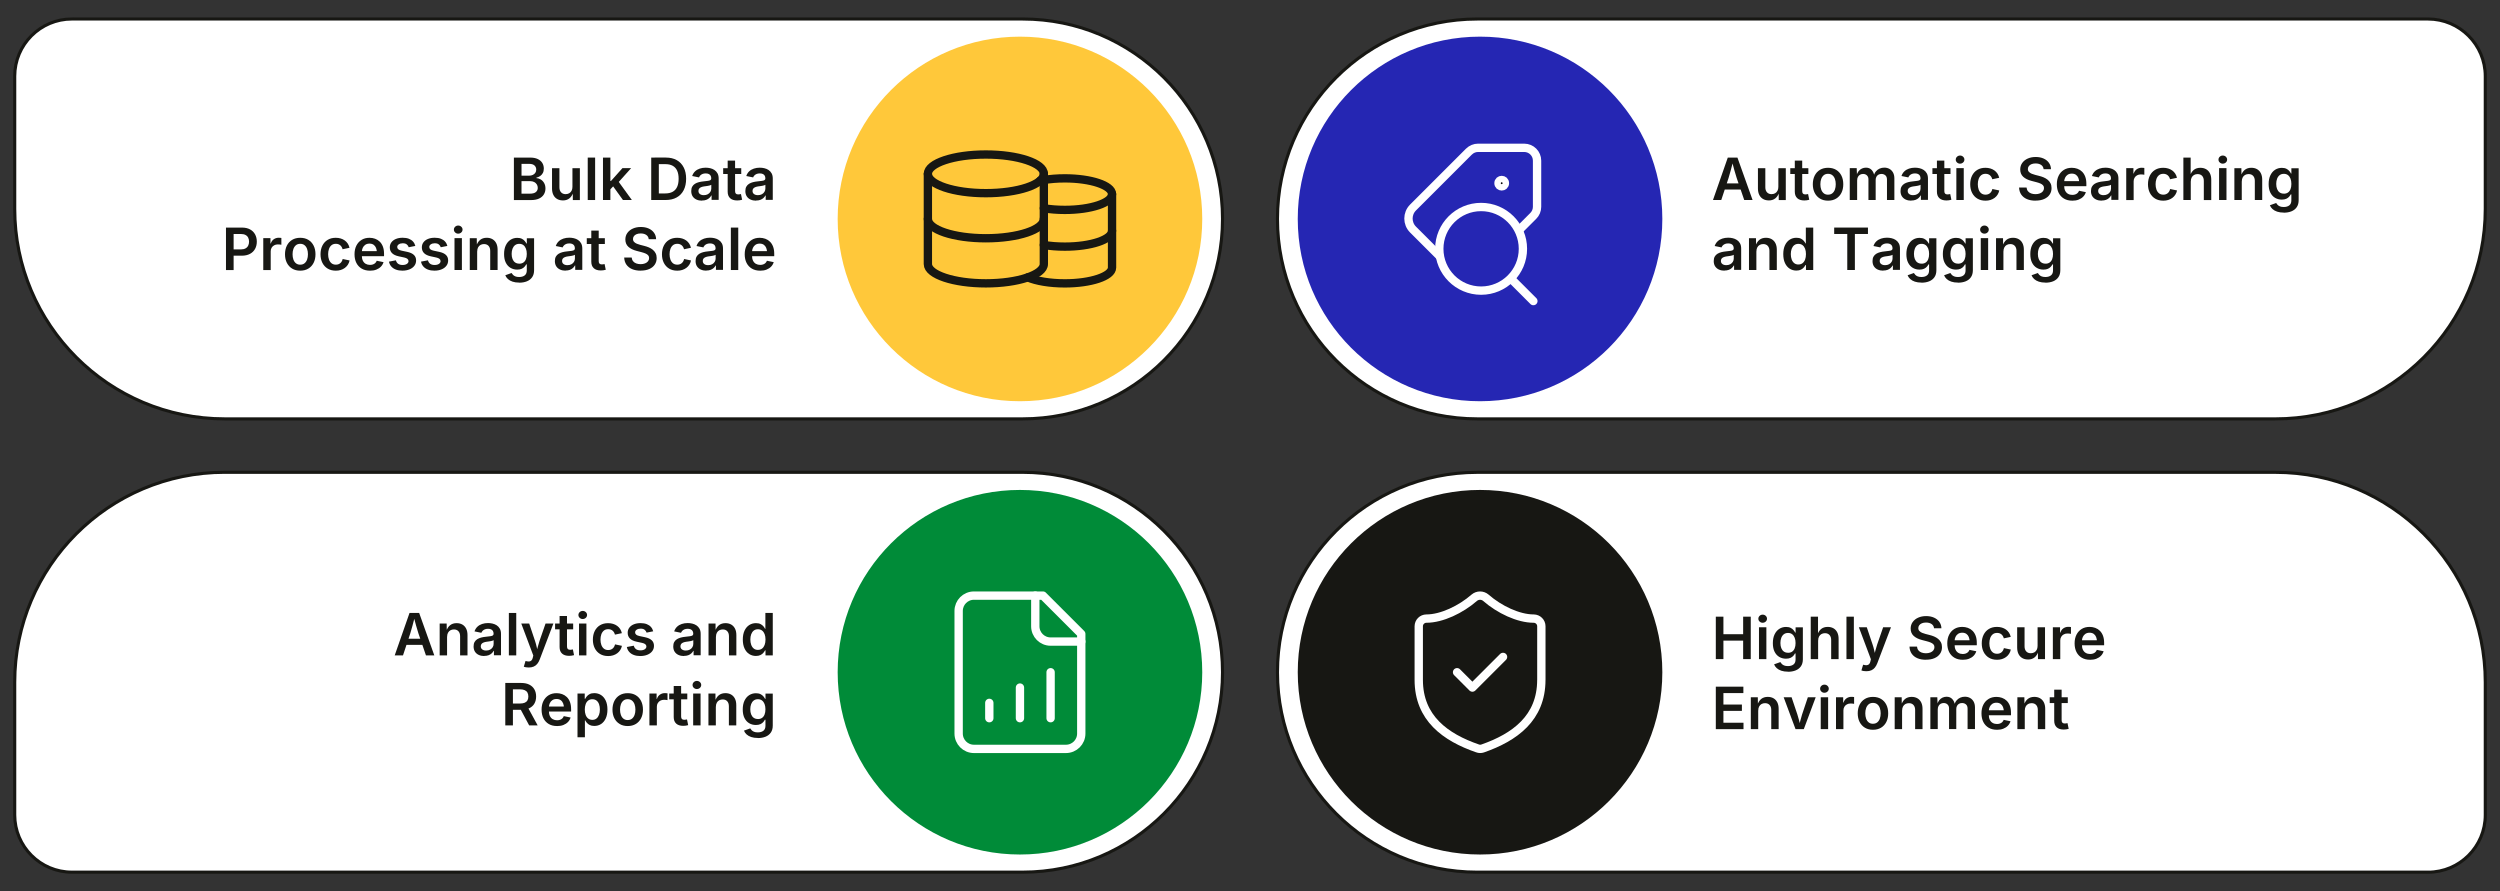 <?xml version="1.0" encoding="UTF-8"?>
<svg id="Layer_1" data-name="Layer 1" xmlns="http://www.w3.org/2000/svg" viewBox="0 0 1200 427.76">
  <rect x="0" y="0" width="1200" height="427.76" fill="#333333" stroke="none"/>
  <defs>
    <style>
      .cls-1 {
        fill: #008b38;
      }

      .cls-2, .cls-3, .cls-4, .cls-5 {
        stroke-linecap: round;
        stroke-linejoin: round;
        stroke-width: 4px;
      }

      .cls-2, .cls-4 {
        fill: none;
      }

      .cls-2, .cls-6 {
        stroke: #171713;
      }

      .cls-7 {
        fill: #171713;
      }

      .cls-8 {
        fill: #ffc83a;
      }

      .cls-3, .cls-4, .cls-5 {
        stroke: #fff;
      }

      .cls-5, .cls-9 {
        fill: #2526b3;
      }

      .cls-6 {
        fill: #fff;
        stroke-miterlimit: 10;
        stroke-width: 1.5px;
      }
    </style>
  </defs>
  <g>
    <path class="cls-6" d="M34.54,9.12h456.31c52.97,0,95.97,43,95.97,95.97h0c0,52.97-43,95.97-95.97,95.97H107.9c-55.65,0-100.84-45.18-100.84-100.84v-63.63c0-15.17,12.31-27.48,27.48-27.48Z"/>
    <circle class="cls-8" cx="489.58" cy="105.09" r="87.5"/>
    <path class="cls-6" d="M107.9,226.7h382.95c52.97,0,95.97,43,95.97,95.97h0c0,52.97-43,95.97-95.97,95.97H34.54c-15.17,0-27.48-12.31-27.48-27.48v-63.63c0-55.65,45.18-100.84,100.84-100.84Z"/>
    <circle class="cls-1" cx="489.58" cy="322.67" r="87.5"/>
    <path class="cls-6" d="M714.02,9.12h382.95c52.97,0,95.97,43,95.97,95.97h0c0,52.97-43,95.97-95.97,95.97h-456.31c-15.17,0-27.48-12.31-27.48-27.48v-63.63c0-55.65,45.18-100.84,100.84-100.84Z" transform="translate(1806.12 210.18) rotate(180)"/>
    <circle class="cls-9" cx="710.42" cy="105.09" r="87.5"/>
    <path class="cls-6" d="M640.66,226.7h456.31c52.97,0,95.97,43,95.97,95.97h0c0,52.97-43,95.97-95.97,95.97h-382.95c-55.65,0-100.84-45.18-100.84-100.84v-63.63c0-15.17,12.31-27.48,27.48-27.48Z" transform="translate(1806.12 645.35) rotate(180)"/>
    <circle class="cls-7" cx="710.42" cy="322.67" r="87.5"/>
  </g>
  <g>
    <path class="cls-7" d="M246.67,96.01v-20.37h7.79c1.47,0,2.69.23,3.66.7s1.7,1.09,2.19,1.89.72,1.7.72,2.71c0,.83-.16,1.54-.48,2.13s-.75,1.06-1.28,1.43c-.53.36-1.13.62-1.8.78v.21c.72.04,1.41.26,2.08.66.67.4,1.21.97,1.63,1.7.42.73.64,1.61.64,2.64s-.25,2.01-.77,2.84c-.51.84-1.28,1.5-2.3,1.98-1.03.48-2.32.72-3.88.72h-8.22ZM250.32,84.32h3.68c.65,0,1.23-.12,1.74-.36.51-.24.91-.57,1.21-1.01s.44-.96.44-1.56c0-.79-.28-1.44-.83-1.96-.56-.51-1.38-.77-2.47-.77h-3.76v5.65ZM250.32,92.96h3.99c1.35,0,2.32-.26,2.92-.78s.9-1.18.9-2c0-.61-.15-1.16-.45-1.65-.3-.49-.73-.87-1.28-1.16-.55-.28-1.21-.42-1.96-.42h-4.12v6Z"/>
    <path class="cls-7" d="M270.2,96.2c-1.05,0-1.97-.22-2.75-.67-.79-.45-1.4-1.1-1.83-1.96s-.65-1.9-.65-3.12v-9.72h3.55v9.17c0,1.02.27,1.82.8,2.41.53.58,1.26.88,2.19.88.63,0,1.19-.14,1.68-.41s.88-.67,1.16-1.2c.28-.53.42-1.16.42-1.89v-8.96h3.57v15.29h-3.38l-.04-3.77h.27c-.43,1.33-1.06,2.32-1.9,2.98s-1.87.98-3.09.98Z"/>
    <path class="cls-7" d="M285.66,75.64v20.37h-3.55v-20.37h3.55Z"/>
    <path class="cls-7" d="M289.43,96.01v-20.37h3.55v20.37h-3.55ZM292.69,91.2v-4.31h.56l5.51-6.17h4.17l-6.75,7.53h-.74l-2.75,2.94ZM299.02,96.01l-5-6.96,2.41-2.52,6.86,9.47h-4.27Z"/>
    <path class="cls-7" d="M316.24,75.64v20.37h-3.65v-20.37h3.65ZM319.48,96.01h-5.15v-3.16h4.98c1.42,0,2.61-.26,3.56-.79.95-.52,1.67-1.31,2.15-2.35.48-1.04.72-2.35.72-3.92s-.24-2.84-.72-3.88-1.19-1.82-2.13-2.34-2.1-.78-3.49-.78h-5.18v-3.16h5.4c2.02,0,3.76.41,5.21,1.22,1.45.81,2.56,1.98,3.34,3.5.78,1.52,1.17,3.34,1.17,5.44s-.39,3.95-1.17,5.48c-.78,1.53-1.91,2.7-3.38,3.51-1.47.82-3.24,1.22-5.31,1.22Z"/>
    <path class="cls-7" d="M336.91,96.32c-.97,0-1.84-.18-2.61-.53s-1.39-.87-1.83-1.55-.67-1.53-.67-2.53c0-.87.16-1.58.49-2.15.32-.56.76-1.02,1.31-1.35.55-.34,1.17-.59,1.87-.77.69-.17,1.41-.3,2.16-.37.88-.1,1.6-.19,2.16-.26.56-.07.96-.19,1.22-.36s.39-.42.39-.77v-.07c0-.5-.1-.93-.3-1.28-.2-.35-.5-.62-.9-.81-.4-.19-.89-.28-1.47-.28s-1.11.09-1.54.27c-.43.18-.79.42-1.06.71-.27.29-.47.61-.6.94l-3.29-.67c.3-.9.77-1.65,1.39-2.24s1.38-1.03,2.25-1.32c.87-.29,1.82-.44,2.84-.44.72,0,1.45.08,2.18.25.73.17,1.41.45,2.02.85.61.4,1.1.94,1.48,1.61.37.67.56,1.52.56,2.54v10.21h-3.4v-2.11h-.14c-.23.43-.54.83-.94,1.2s-.89.67-1.48.89-1.28.33-2.08.33ZM337.83,93.68c.74,0,1.37-.15,1.91-.44.53-.29.95-.68,1.24-1.16s.44-1,.44-1.57v-1.8c-.12.09-.32.18-.59.26s-.59.16-.93.22c-.34.06-.68.12-1.01.16-.33.05-.61.08-.84.11-.53.07-1.01.19-1.44.36s-.76.39-1,.69c-.24.3-.36.68-.36,1.16,0,.44.11.8.33,1.1.22.3.53.52.92.68.39.16.83.23,1.33.23Z"/>
    <path class="cls-7" d="M355.8,80.72v2.79h-8.68v-2.79h8.68ZM349.29,77.09h3.55v14.62c0,.56.12.96.36,1.22s.62.39,1.16.39c.16,0,.38-.02.65-.06s.49-.08.65-.12l.56,2.75c-.39.12-.79.2-1.2.25-.41.05-.8.08-1.18.08-1.47,0-2.59-.36-3.38-1.09-.78-.73-1.18-1.77-1.18-3.12v-14.92Z"/>
    <path class="cls-7" d="M362.88,96.32c-.97,0-1.84-.18-2.61-.53s-1.39-.87-1.83-1.55-.67-1.53-.67-2.53c0-.87.16-1.58.49-2.15.32-.56.76-1.02,1.31-1.35.55-.34,1.17-.59,1.87-.77.69-.17,1.41-.3,2.16-.37.88-.1,1.6-.19,2.16-.26.56-.07.96-.19,1.22-.36s.39-.42.39-.77v-.07c0-.5-.1-.93-.3-1.28-.2-.35-.5-.62-.9-.81-.4-.19-.89-.28-1.47-.28s-1.11.09-1.54.27c-.43.18-.79.42-1.06.71-.27.29-.47.61-.6.94l-3.29-.67c.3-.9.77-1.65,1.39-2.24s1.38-1.03,2.25-1.32c.87-.29,1.82-.44,2.84-.44.72,0,1.45.08,2.18.25.73.17,1.41.45,2.02.85.61.4,1.1.94,1.48,1.61.37.67.56,1.52.56,2.54v10.21h-3.4v-2.11h-.14c-.23.43-.54.83-.94,1.2s-.89.67-1.48.89-1.28.33-2.08.33ZM363.79,93.68c.74,0,1.37-.15,1.91-.44.53-.29.95-.68,1.24-1.16s.44-1,.44-1.57v-1.8c-.12.09-.32.18-.59.26s-.59.16-.93.22c-.34.06-.68.12-1.01.16-.33.05-.61.08-.84.11-.53.07-1.01.19-1.44.36s-.76.39-1,.69c-.24.3-.36.68-.36,1.16,0,.44.11.8.33,1.1.22.3.53.52.92.68.39.16.83.23,1.33.23Z"/>
    <path class="cls-7" d="M108.47,129.61v-20.37h7.62c1.56,0,2.87.29,3.94.88,1.07.58,1.87,1.38,2.42,2.4.55,1.02.82,2.17.82,3.47s-.28,2.46-.83,3.47-1.37,1.81-2.44,2.39-2.4.88-3.96.88h-5.04v-3.01h4.57c.92,0,1.67-.16,2.26-.48.59-.32,1.02-.76,1.3-1.33.28-.56.42-1.21.42-1.93s-.14-1.36-.42-1.91c-.28-.56-.71-.99-1.31-1.3-.59-.31-1.35-.46-2.28-.46h-3.4v17.31h-3.65Z"/>
    <path class="cls-7" d="M126.37,129.61v-15.29h3.45v2.56h.16c.27-.88.75-1.57,1.44-2.04s1.46-.72,2.34-.72c.2,0,.42,0,.67.03.25.02.46.04.63.07v3.27c-.15-.05-.38-.09-.71-.12-.33-.04-.65-.05-.97-.05-.66,0-1.25.14-1.77.42-.52.28-.93.67-1.23,1.17-.3.5-.44,1.07-.44,1.72v9h-3.55Z"/>
    <path class="cls-7" d="M144.11,129.92c-1.49,0-2.78-.33-3.87-.99s-1.94-1.58-2.54-2.76-.9-2.55-.9-4.12.3-2.97.9-4.16,1.44-2.11,2.54-2.77,2.38-.98,3.87-.98,2.79.33,3.88.98,1.94,1.58,2.54,2.77.9,2.58.9,4.16-.3,2.94-.9,4.12-1.44,2.1-2.54,2.76-2.39.99-3.88.99ZM144.11,127.04c.83,0,1.52-.22,2.07-.67s.96-1.05,1.23-1.8.4-1.6.4-2.53-.13-1.79-.4-2.54c-.27-.76-.68-1.36-1.23-1.8-.55-.45-1.24-.67-2.07-.67s-1.52.22-2.06.67c-.54.45-.95,1.05-1.22,1.8s-.4,1.6-.4,2.55.13,1.77.4,2.53.67,1.36,1.22,1.8,1.23.67,2.06.67Z"/>
    <path class="cls-7" d="M161.16,129.92c-1.49,0-2.78-.33-3.87-.99s-1.94-1.58-2.54-2.76-.9-2.55-.9-4.12.3-2.97.9-4.16,1.44-2.11,2.54-2.77,2.38-.98,3.87-.98c.85,0,1.64.11,2.37.33s1.38.54,1.96.95c.57.42,1.05.92,1.44,1.51.39.59.66,1.26.83,2.01l-3.32.7c-.1-.39-.24-.75-.43-1.07-.19-.32-.42-.6-.69-.83-.27-.23-.59-.4-.94-.53s-.75-.18-1.18-.18c-.83,0-1.52.22-2.06.66-.55.44-.96,1.04-1.23,1.79s-.41,1.61-.41,2.56.14,1.79.41,2.54.68,1.36,1.23,1.8,1.24.66,2.06.66c.44,0,.84-.06,1.2-.19s.68-.31.96-.55.51-.52.7-.86.33-.71.42-1.12l3.32.7c-.16.77-.44,1.45-.83,2.05s-.87,1.11-1.45,1.54-1.24.75-1.97.98-1.53.34-2.39.34Z"/>
    <path class="cls-7" d="M177.6,129.92c-1.54,0-2.86-.32-3.97-.97s-1.96-1.56-2.56-2.73-.9-2.56-.9-4.16.29-2.96.88-4.14c.59-1.18,1.42-2.11,2.5-2.78s2.35-1,3.81-1c.93,0,1.82.15,2.66.45s1.59.77,2.24,1.39,1.16,1.43,1.53,2.4.55,2.13.55,3.47v1.12h-12.5v-2.42h10.73l-1.67.71c0-.86-.13-1.61-.4-2.26-.26-.65-.66-1.16-1.18-1.52-.52-.36-1.18-.55-1.96-.55s-1.45.18-2,.55-.96.86-1.25,1.48-.43,1.3-.43,2.06v1.67c0,.97.16,1.78.49,2.45s.79,1.17,1.38,1.5,1.28.51,2.06.51c.52,0,.99-.08,1.42-.23s.79-.37,1.1-.67.54-.66.7-1.09l3.27.67c-.25.82-.67,1.54-1.26,2.15s-1.33,1.09-2.22,1.44-1.9.51-3.04.51Z"/>
    <path class="cls-7" d="M193.18,129.92c-1.18,0-2.21-.17-3.12-.51s-1.64-.83-2.22-1.48-.96-1.43-1.13-2.35l3.32-.63c.21.76.58,1.32,1.11,1.69s1.23.55,2.1.55,1.57-.18,2.08-.53.77-.79.77-1.31c0-.44-.17-.8-.51-1.09s-.86-.51-1.56-.66l-2.61-.56c-1.44-.31-2.52-.82-3.23-1.53s-1.07-1.63-1.07-2.75c0-.95.26-1.77.78-2.46.52-.69,1.24-1.23,2.17-1.61s2-.57,3.22-.57c1.16,0,2.15.16,2.99.49s1.51.79,2.02,1.37.87,1.28,1.07,2.07l-3.17.63c-.17-.54-.49-.99-.94-1.36s-1.1-.55-1.93-.55c-.76,0-1.39.17-1.89.5-.51.33-.76.76-.76,1.28,0,.45.17.82.51,1.11.34.29.89.52,1.67.68l2.6.55c1.45.31,2.52.81,3.23,1.49s1.05,1.56,1.05,2.64c0,.97-.28,1.82-.83,2.55s-1.33,1.31-2.32,1.72-2.13.62-3.41.62Z"/>
    <path class="cls-7" d="M208.56,129.92c-1.18,0-2.21-.17-3.12-.51s-1.64-.83-2.22-1.48-.96-1.43-1.13-2.35l3.32-.63c.21.76.58,1.32,1.11,1.69s1.23.55,2.1.55,1.57-.18,2.08-.53.77-.79.77-1.31c0-.44-.17-.8-.51-1.09s-.86-.51-1.56-.66l-2.61-.56c-1.44-.31-2.52-.82-3.23-1.53s-1.07-1.63-1.07-2.75c0-.95.26-1.77.78-2.46.52-.69,1.24-1.23,2.17-1.61s2-.57,3.22-.57c1.16,0,2.15.16,2.99.49s1.51.79,2.02,1.37.87,1.28,1.07,2.07l-3.17.63c-.17-.54-.49-.99-.94-1.36s-1.1-.55-1.93-.55c-.76,0-1.39.17-1.89.5-.51.33-.76.76-.76,1.28,0,.45.17.82.51,1.11.34.29.89.52,1.67.68l2.6.55c1.45.31,2.52.81,3.23,1.49s1.05,1.56,1.05,2.64c0,.97-.28,1.82-.83,2.55s-1.33,1.31-2.32,1.72-2.13.62-3.41.62Z"/>
    <path class="cls-7" d="M219.94,112.16c-.57,0-1.05-.19-1.46-.57s-.61-.84-.61-1.37.2-1.01.61-1.39c.41-.38.89-.57,1.46-.57s1.06.19,1.47.57c.41.38.61.84.61,1.37s-.2,1-.61,1.38-.9.57-1.47.57ZM218.16,129.61v-15.29h3.55v15.29h-3.55Z"/>
    <path class="cls-7" d="M229.04,120.65v8.96h-3.55v-15.29h3.36l.05,3.77h-.29c.43-1.32,1.06-2.31,1.89-2.97.83-.66,1.87-.99,3.12-.99,1.05,0,1.96.22,2.75.67.78.45,1.39,1.1,1.83,1.96.43.86.65,1.9.65,3.13v9.72h-3.55v-9.17c0-1.02-.26-1.82-.79-2.41-.53-.58-1.26-.88-2.19-.88-.63,0-1.19.14-1.68.41s-.88.67-1.16,1.2c-.28.52-.42,1.16-.42,1.89Z"/>
    <path class="cls-7" d="M249.21,135.65c-1.22,0-2.29-.16-3.19-.46s-1.65-.73-2.23-1.26-1-1.14-1.25-1.81l3.01-1.08c.16.28.39.57.68.88s.67.55,1.15.75,1.09.29,1.83.29c1.1,0,1.99-.26,2.65-.77s1-1.32,1-2.41v-2.88h-.3c-.17.36-.43.74-.77,1.13s-.79.71-1.36.98-1.3.4-2.18.4c-1.17,0-2.23-.28-3.18-.83s-1.71-1.38-2.27-2.48-.84-2.48-.84-4.14.28-3.09.85-4.25c.57-1.16,1.32-2.04,2.28-2.64s2.02-.9,3.19-.9c.9,0,1.65.15,2.23.45s1.05.66,1.39,1.09.61.82.79,1.18h.19v-2.53h3.49v15.33c0,1.36-.31,2.48-.93,3.37s-1.47,1.55-2.54,1.98-2.3.65-3.68.65ZM249.24,126.57c.77,0,1.43-.18,1.97-.55s.95-.9,1.23-1.61.42-1.54.42-2.52-.14-1.81-.42-2.54-.69-1.29-1.22-1.7c-.54-.41-1.2-.61-1.98-.61s-1.47.21-2.02.64-.95,1-1.22,1.72-.41,1.55-.41,2.48.14,1.76.42,2.46.69,1.25,1.23,1.63,1.21.58,2,.58Z"/>
    <path class="cls-7" d="M271.45,129.92c-.97,0-1.84-.18-2.61-.53s-1.39-.87-1.83-1.55-.67-1.53-.67-2.53c0-.87.16-1.58.49-2.15s.76-1.02,1.31-1.35,1.17-.59,1.87-.77,1.41-.3,2.16-.37c.88-.1,1.6-.19,2.16-.26.56-.07.96-.19,1.22-.36s.39-.42.39-.77v-.07c0-.5-.1-.93-.3-1.28-.2-.35-.5-.62-.9-.81-.4-.19-.89-.28-1.47-.28s-1.11.09-1.54.27c-.43.18-.79.42-1.06.71-.27.29-.47.61-.6.94l-3.29-.67c.3-.9.77-1.65,1.39-2.24s1.38-1.03,2.25-1.32c.87-.29,1.82-.44,2.84-.44.72,0,1.45.08,2.18.25.73.17,1.41.45,2.02.85.61.4,1.1.94,1.48,1.61.37.67.56,1.52.56,2.54v10.21h-3.4v-2.11h-.14c-.23.43-.54.83-.94,1.2s-.89.67-1.48.89-1.28.33-2.08.33ZM272.37,127.28c.74,0,1.37-.15,1.91-.44s.95-.68,1.24-1.16.44-1,.44-1.57v-1.8c-.12.09-.32.18-.59.26s-.59.16-.93.22-.68.12-1.01.16-.61.08-.84.11c-.53.07-1.01.19-1.44.36s-.76.39-1,.69-.36.68-.36,1.16c0,.44.11.8.33,1.1s.53.52.92.68.83.23,1.33.23Z"/>
    <path class="cls-7" d="M290.33,114.32v2.79h-8.68v-2.79h8.68ZM283.83,110.69h3.55v14.62c0,.56.12.96.36,1.22s.62.39,1.16.39c.16,0,.38-.02.65-.06s.49-.08.65-.12l.56,2.75c-.39.12-.79.2-1.2.25s-.8.08-1.18.08c-1.47,0-2.59-.36-3.38-1.09s-1.18-1.77-1.18-3.12v-14.92Z"/>
    <path class="cls-7" d="M307.52,129.92c-1.58,0-2.95-.25-4.11-.74s-2.07-1.21-2.73-2.15-1.01-2.08-1.07-3.42h3.6c.06.71.29,1.3.67,1.78s.89.83,1.52,1.06,1.33.35,2.09.35,1.51-.12,2.13-.37,1.1-.59,1.44-1.03.52-.96.52-1.54c0-.53-.15-.97-.46-1.31s-.73-.64-1.29-.88-1.2-.45-1.93-.64l-2.31-.6c-1.7-.44-3.03-1.1-3.99-1.98-.95-.88-1.43-2.05-1.43-3.49,0-1.2.32-2.26.97-3.16s1.53-1.6,2.65-2.1c1.12-.5,2.39-.75,3.81-.75s2.72.25,3.81.75c1.09.5,1.95,1.19,2.56,2.08.62.88.94,1.89.96,3.02h-3.54c-.09-.88-.48-1.55-1.17-2.03s-1.58-.72-2.69-.72c-.77,0-1.42.12-1.98.35s-.98.55-1.27.95c-.3.4-.44.86-.44,1.38,0,.57.18,1.03.53,1.39.35.36.79.66,1.33.88s1.07.4,1.62.53l1.9.49c.76.18,1.49.42,2.2.72s1.35.68,1.92,1.14c.57.46,1.02,1.02,1.36,1.67s.51,1.43.51,2.31c0,1.19-.31,2.24-.92,3.15s-1.49,1.61-2.64,2.12-2.53.76-4.16.76Z"/>
    <path class="cls-7" d="M325.05,129.92c-1.49,0-2.78-.33-3.87-.99s-1.94-1.58-2.54-2.76-.9-2.55-.9-4.12.3-2.97.9-4.16,1.44-2.11,2.54-2.77,2.38-.98,3.87-.98c.85,0,1.64.11,2.37.33s1.38.54,1.96.95c.57.42,1.05.92,1.44,1.51.39.59.66,1.26.83,2.01l-3.32.7c-.1-.39-.24-.75-.43-1.07-.19-.32-.42-.6-.69-.83-.27-.23-.59-.4-.94-.53s-.75-.18-1.18-.18c-.83,0-1.52.22-2.06.66-.55.44-.96,1.04-1.23,1.79s-.41,1.61-.41,2.56.14,1.79.41,2.54.68,1.36,1.23,1.8,1.24.66,2.06.66c.44,0,.84-.06,1.2-.19s.68-.31.96-.55.51-.52.7-.86.33-.71.42-1.12l3.32.7c-.16.77-.44,1.45-.83,2.05s-.87,1.11-1.45,1.54-1.24.75-1.97.98-1.53.34-2.39.34Z"/>
    <path class="cls-7" d="M338.99,129.92c-.97,0-1.84-.18-2.61-.53s-1.39-.87-1.83-1.55-.67-1.53-.67-2.53c0-.87.16-1.58.49-2.15s.76-1.02,1.31-1.35,1.17-.59,1.87-.77,1.41-.3,2.16-.37c.88-.1,1.6-.19,2.16-.26.56-.07.96-.19,1.22-.36s.39-.42.39-.77v-.07c0-.5-.1-.93-.3-1.28-.2-.35-.5-.62-.9-.81-.4-.19-.89-.28-1.47-.28s-1.11.09-1.54.27c-.43.18-.79.42-1.06.71-.27.29-.47.61-.6.94l-3.29-.67c.3-.9.77-1.65,1.39-2.24s1.38-1.03,2.25-1.32c.87-.29,1.82-.44,2.84-.44.72,0,1.45.08,2.18.25.73.17,1.41.45,2.02.85.61.4,1.1.94,1.48,1.61.37.67.56,1.52.56,2.54v10.21h-3.4v-2.11h-.14c-.23.43-.54.83-.94,1.2s-.89.67-1.48.89-1.28.33-2.08.33ZM339.91,127.28c.74,0,1.37-.15,1.91-.44s.95-.68,1.24-1.16.44-1,.44-1.57v-1.8c-.12.09-.32.18-.59.26s-.59.16-.93.22-.68.12-1.01.16-.61.08-.84.11c-.53.07-1.01.19-1.44.36s-.76.39-1,.69-.36.68-.36,1.16c0,.44.11.8.33,1.1s.53.52.92.68.83.23,1.33.23Z"/>
    <path class="cls-7" d="M354.36,109.24v20.37h-3.55v-20.37h3.55Z"/>
    <path class="cls-7" d="M364.89,129.92c-1.54,0-2.86-.32-3.97-.97s-1.96-1.56-2.56-2.73-.9-2.56-.9-4.16.29-2.96.88-4.14c.59-1.18,1.42-2.11,2.5-2.78s2.35-1,3.81-1c.93,0,1.82.15,2.66.45s1.59.77,2.24,1.39,1.16,1.43,1.53,2.4.55,2.13.55,3.47v1.12h-12.5v-2.42h10.73l-1.67.71c0-.86-.13-1.61-.4-2.26-.26-.65-.66-1.16-1.18-1.52-.52-.36-1.18-.55-1.96-.55s-1.45.18-2,.55-.96.86-1.25,1.48-.43,1.3-.43,2.06v1.67c0,.97.16,1.78.49,2.45s.79,1.17,1.38,1.5,1.28.51,2.06.51c.52,0,.99-.08,1.42-.23s.79-.37,1.1-.67.54-.66.7-1.09l3.27.67c-.25.82-.67,1.54-1.26,2.15s-1.33,1.09-2.22,1.44-1.9.51-3.04.51Z"/>
  </g>
  <g>
    <path class="cls-7" d="M822.23,96.01l7.11-20.37h4.63l7.27,20.37h-4.01l-3.62-10.58c-.36-1.09-.72-2.33-1.11-3.71s-.81-2.95-1.27-4.71h.77c-.46,1.78-.87,3.36-1.24,4.75-.37,1.39-.72,2.61-1.05,3.67l-3.5,10.58h-3.99ZM826.37,90.96v-2.94h10.73v2.94h-10.73Z"/>
    <path class="cls-7" d="M849.04,96.2c-1.05,0-1.97-.22-2.75-.67-.79-.45-1.4-1.1-1.83-1.96-.43-.86-.65-1.9-.65-3.12v-9.72h3.55v9.17c0,1.02.27,1.82.8,2.41.53.58,1.26.88,2.19.88.63,0,1.19-.14,1.68-.41s.88-.67,1.16-1.2c.28-.53.42-1.16.42-1.89v-8.96h3.57v15.29h-3.38l-.04-3.77h.27c-.43,1.33-1.06,2.32-1.9,2.98-.84.66-1.87.98-3.09.98Z"/>
    <path class="cls-7" d="M868.01,80.72v2.79h-8.68v-2.79h8.68ZM861.51,77.09h3.55v14.62c0,.56.12.96.36,1.22.24.26.62.39,1.16.39.16,0,.38-.02.65-.06.27-.04.48-.08.65-.12l.56,2.75c-.39.12-.79.2-1.2.25-.41.05-.8.08-1.18.08-1.47,0-2.59-.36-3.38-1.09-.78-.73-1.18-1.77-1.18-3.12v-14.92Z"/>
    <path class="cls-7" d="M877.46,96.32c-1.48,0-2.78-.33-3.87-.99-1.09-.66-1.94-1.58-2.54-2.76-.6-1.18-.9-2.55-.9-4.12s.3-2.97.9-4.16c.6-1.19,1.44-2.11,2.54-2.77s2.38-.98,3.87-.98,2.79.33,3.88.98,1.94,1.58,2.54,2.77c.6,1.19.89,2.58.89,4.16s-.3,2.94-.89,4.12c-.6,1.18-1.44,2.1-2.54,2.76-1.09.66-2.39.99-3.88.99ZM877.46,93.44c.83,0,1.52-.22,2.07-.67.55-.45.96-1.05,1.23-1.8.27-.76.4-1.6.4-2.53s-.13-1.79-.4-2.54c-.27-.76-.68-1.36-1.23-1.8-.55-.45-1.24-.67-2.07-.67s-1.52.22-2.06.67c-.54.45-.95,1.05-1.22,1.8-.27.75-.4,1.6-.4,2.55s.13,1.77.4,2.53c.27.76.67,1.36,1.22,1.8.54.45,1.23.67,2.06.67Z"/>
    <path class="cls-7" d="M887.88,96.01v-15.29h3.34l.14,3.68h-.26c.22-.91.56-1.65,1.02-2.23.46-.57,1-1,1.61-1.28.62-.28,1.26-.42,1.93-.42,1.1,0,1.99.35,2.67,1.04.68.69,1.16,1.71,1.44,3.06h-.42c.21-.91.57-1.67,1.07-2.28.51-.61,1.11-1.06,1.8-1.37.7-.31,1.44-.46,2.23-.46.92,0,1.75.2,2.47.6.73.4,1.31.99,1.74,1.76.43.77.64,1.73.64,2.86v10.31h-3.55v-9.76c0-.95-.26-1.64-.78-2.08s-1.14-.66-1.87-.66c-.56,0-1.06.12-1.48.37-.42.25-.74.59-.96,1.02-.22.43-.34.94-.34,1.51v9.6h-3.47v-9.93c0-.77-.24-1.4-.72-1.87-.48-.47-1.1-.7-1.86-.7-.52,0-1,.12-1.43.36-.43.24-.78.59-1.03,1.05-.25.46-.38,1.04-.38,1.72v9.37h-3.55Z"/>
    <path class="cls-7" d="M917.36,96.32c-.96,0-1.84-.18-2.61-.53-.77-.35-1.38-.87-1.83-1.55-.45-.68-.67-1.53-.67-2.53,0-.87.16-1.58.49-2.15.32-.56.76-1.02,1.31-1.35.55-.34,1.17-.59,1.87-.77.69-.17,1.41-.3,2.16-.37.88-.1,1.61-.19,2.16-.26.56-.07.96-.19,1.22-.36s.39-.42.39-.77v-.07c0-.5-.1-.93-.3-1.28-.2-.35-.5-.62-.89-.81-.4-.19-.89-.28-1.47-.28s-1.11.09-1.54.27c-.43.18-.79.42-1.06.71-.27.29-.47.61-.6.94l-3.29-.67c.3-.9.77-1.65,1.39-2.24s1.38-1.03,2.25-1.32c.87-.29,1.82-.44,2.84-.44.72,0,1.45.08,2.18.25.73.17,1.41.45,2.02.85.61.4,1.1.94,1.48,1.61.38.67.56,1.52.56,2.54v10.21h-3.4v-2.11h-.14c-.23.43-.54.83-.94,1.2s-.89.67-1.48.89-1.28.33-2.09.33ZM918.27,93.68c.74,0,1.38-.15,1.91-.44.53-.29.95-.68,1.24-1.16.29-.48.44-1,.44-1.57v-1.8c-.12.09-.32.18-.59.26-.28.08-.59.16-.93.22-.34.06-.68.12-1.01.16-.33.05-.61.08-.84.11-.53.07-1.01.19-1.44.36-.43.16-.76.39-1,.69-.24.3-.36.68-.36,1.16,0,.44.11.8.34,1.1.22.3.53.52.92.68.39.16.83.23,1.33.23Z"/>
    <path class="cls-7" d="M936.24,80.72v2.79h-8.68v-2.79h8.68ZM929.73,77.09h3.55v14.62c0,.56.12.96.36,1.22.24.26.62.39,1.16.39.16,0,.38-.02.65-.06.27-.04.48-.08.65-.12l.56,2.75c-.39.12-.79.2-1.2.25-.41.05-.8.08-1.18.08-1.47,0-2.59-.36-3.38-1.09-.78-.73-1.18-1.77-1.18-3.12v-14.92Z"/>
    <path class="cls-7" d="M940.83,78.56c-.56,0-1.05-.19-1.46-.57-.41-.38-.61-.84-.61-1.37s.2-1.01.61-1.39c.4-.38.89-.57,1.46-.57s1.06.19,1.47.57c.4.38.61.84.61,1.37s-.2,1-.61,1.38c-.41.38-.9.57-1.47.57ZM939.05,96.01v-15.29h3.55v15.29h-3.55Z"/>
    <path class="cls-7" d="M953.01,96.32c-1.48,0-2.78-.33-3.87-.99-1.09-.66-1.94-1.58-2.54-2.76-.6-1.18-.9-2.55-.9-4.12s.3-2.97.9-4.16c.6-1.19,1.44-2.11,2.54-2.77s2.38-.98,3.87-.98c.85,0,1.64.11,2.37.33.73.22,1.38.54,1.96.95.57.42,1.05.92,1.44,1.51.39.59.66,1.26.83,2.01l-3.32.7c-.1-.39-.24-.75-.43-1.07-.19-.32-.42-.6-.69-.83-.27-.23-.59-.4-.94-.53s-.75-.18-1.18-.18c-.83,0-1.52.22-2.06.66-.55.44-.96,1.04-1.23,1.79s-.41,1.61-.41,2.56.14,1.79.41,2.54c.27.76.68,1.36,1.23,1.8.55.44,1.24.66,2.06.66.44,0,.84-.06,1.2-.19.36-.13.68-.31.96-.55.28-.24.51-.52.7-.86.19-.34.33-.71.42-1.12l3.32.7c-.16.77-.44,1.45-.83,2.05-.39.6-.87,1.11-1.45,1.54-.58.42-1.24.75-1.97.98-.73.23-1.53.34-2.39.34Z"/>
    <path class="cls-7" d="M977.06,96.32c-1.58,0-2.95-.25-4.11-.74s-2.07-1.21-2.73-2.15c-.66-.94-1.01-2.08-1.07-3.42h3.6c.06.71.29,1.3.67,1.78.38.47.89.83,1.52,1.06s1.33.35,2.09.35,1.51-.12,2.13-.37,1.1-.59,1.44-1.03c.35-.44.52-.95.52-1.54,0-.53-.15-.97-.46-1.31-.31-.35-.73-.64-1.29-.88-.55-.24-1.2-.45-1.94-.64l-2.31-.6c-1.7-.44-3.03-1.1-3.98-1.98-.95-.88-1.43-2.05-1.43-3.49,0-1.2.32-2.26.97-3.16.65-.9,1.53-1.6,2.65-2.1,1.12-.5,2.39-.75,3.81-.75s2.72.25,3.81.75c1.09.5,1.95,1.19,2.56,2.08.62.88.94,1.89.96,3.02h-3.54c-.09-.88-.48-1.55-1.17-2.03-.69-.48-1.58-.72-2.69-.72-.77,0-1.42.12-1.97.35-.55.23-.98.55-1.27.95-.3.4-.45.86-.45,1.38,0,.57.18,1.03.53,1.39.35.36.79.66,1.33.88s1.07.4,1.62.53l1.9.49c.76.18,1.49.42,2.2.72s1.35.68,1.92,1.14c.57.46,1.02,1.02,1.36,1.67.34.66.51,1.43.51,2.31,0,1.19-.3,2.24-.92,3.15-.61.91-1.49,1.61-2.64,2.12s-2.53.76-4.16.76Z"/>
    <path class="cls-7" d="M994.71,96.32c-1.54,0-2.86-.32-3.97-.97-1.11-.65-1.96-1.56-2.56-2.73-.6-1.18-.9-2.56-.9-4.16s.29-2.96.88-4.14c.59-1.18,1.42-2.11,2.5-2.78s2.35-1,3.81-1c.93,0,1.82.15,2.66.45.84.3,1.59.77,2.24,1.39.65.63,1.16,1.43,1.53,2.4s.55,2.13.55,3.47v1.12h-12.5v-2.42h10.73l-1.67.71c0-.86-.13-1.61-.4-2.26-.26-.65-.66-1.16-1.18-1.52-.53-.36-1.18-.55-1.96-.55s-1.45.18-2,.55-.96.86-1.25,1.48-.43,1.3-.43,2.06v1.67c0,.97.16,1.78.49,2.45.33.67.79,1.17,1.38,1.5.59.34,1.28.51,2.06.51.52,0,.99-.08,1.42-.23s.79-.37,1.1-.67c.31-.3.54-.66.7-1.09l3.27.67c-.25.82-.66,1.54-1.26,2.15-.59.62-1.33,1.09-2.22,1.44s-1.9.51-3.04.51Z"/>
    <path class="cls-7" d="M1008.78,96.32c-.96,0-1.84-.18-2.61-.53-.77-.35-1.38-.87-1.83-1.55-.45-.68-.67-1.53-.67-2.53,0-.87.16-1.58.49-2.15.32-.56.76-1.02,1.31-1.35.55-.34,1.17-.59,1.87-.77.69-.17,1.41-.3,2.16-.37.88-.1,1.61-.19,2.16-.26.56-.07.96-.19,1.22-.36s.39-.42.39-.77v-.07c0-.5-.1-.93-.3-1.28-.2-.35-.5-.62-.89-.81-.4-.19-.89-.28-1.47-.28s-1.11.09-1.54.27c-.43.18-.79.42-1.06.71-.27.29-.47.61-.6.94l-3.29-.67c.3-.9.77-1.65,1.39-2.24s1.38-1.03,2.25-1.32c.87-.29,1.82-.44,2.84-.44.72,0,1.45.08,2.18.25.73.17,1.41.45,2.02.85.61.4,1.1.94,1.48,1.61.38.67.56,1.52.56,2.54v10.21h-3.4v-2.11h-.14c-.23.43-.54.83-.94,1.2s-.89.67-1.48.89-1.28.33-2.09.33ZM1009.7,93.68c.74,0,1.38-.15,1.91-.44.53-.29.95-.68,1.24-1.16.29-.48.44-1,.44-1.57v-1.8c-.12.09-.32.18-.59.26-.28.08-.59.16-.93.22-.34.06-.68.12-1.01.16-.33.05-.61.08-.84.11-.53.07-1.01.19-1.44.36-.43.16-.76.39-1,.69-.24.3-.36.68-.36,1.16,0,.44.11.8.34,1.1.22.3.53.52.92.68.39.16.83.23,1.33.23Z"/>
    <path class="cls-7" d="M1020.59,96.01v-15.29h3.45v2.56h.16c.27-.88.75-1.57,1.44-2.04s1.46-.72,2.34-.72c.2,0,.42,0,.67.03.25.02.46.04.63.07v3.27c-.14-.05-.38-.09-.71-.12-.33-.04-.65-.05-.97-.05-.66,0-1.25.14-1.77.42-.53.28-.94.67-1.23,1.17-.3.5-.45,1.07-.45,1.72v9h-3.55Z"/>
    <path class="cls-7" d="M1038.34,96.32c-1.48,0-2.78-.33-3.87-.99-1.09-.66-1.94-1.58-2.54-2.76-.6-1.18-.9-2.55-.9-4.12s.3-2.97.9-4.16c.6-1.19,1.44-2.11,2.54-2.77s2.38-.98,3.87-.98c.85,0,1.64.11,2.37.33.73.22,1.38.54,1.96.95.57.42,1.05.92,1.44,1.51.39.59.66,1.26.83,2.01l-3.32.7c-.1-.39-.24-.75-.43-1.07-.19-.32-.42-.6-.69-.83-.27-.23-.59-.4-.94-.53s-.75-.18-1.18-.18c-.83,0-1.52.22-2.06.66-.55.44-.96,1.04-1.23,1.79s-.41,1.61-.41,2.56.14,1.79.41,2.54c.27.76.68,1.36,1.23,1.8.55.44,1.24.66,2.06.66.44,0,.84-.06,1.2-.19.36-.13.68-.31.96-.55.28-.24.51-.52.7-.86.19-.34.33-.71.42-1.12l3.32.7c-.16.77-.44,1.45-.83,2.05-.39.6-.87,1.11-1.45,1.54-.58.42-1.24.75-1.97.98-.73.23-1.53.34-2.39.34Z"/>
    <path class="cls-7" d="M1051.57,87.05v8.96h-3.55v-20.37h3.5v8.86h-.37c.43-1.32,1.06-2.31,1.89-2.97.83-.66,1.87-.99,3.12-.99,1.05,0,1.97.22,2.76.67.79.45,1.4,1.1,1.83,1.96.43.86.65,1.9.65,3.13v9.72h-3.57v-9.17c0-1.02-.26-1.82-.79-2.41-.53-.58-1.26-.88-2.19-.88-.63,0-1.19.14-1.68.41s-.88.67-1.16,1.2c-.28.52-.42,1.16-.42,1.89Z"/>
    <path class="cls-7" d="M1066.94,78.56c-.56,0-1.05-.19-1.46-.57-.41-.38-.61-.84-.61-1.37s.2-1.01.61-1.39c.4-.38.89-.57,1.46-.57s1.06.19,1.47.57c.4.38.61.84.61,1.37s-.2,1-.61,1.38c-.41.38-.9.57-1.47.57ZM1065.16,96.01v-15.29h3.55v15.29h-3.55Z"/>
    <path class="cls-7" d="M1076.05,87.05v8.96h-3.55v-15.29h3.36l.05,3.77h-.29c.43-1.32,1.06-2.31,1.89-2.97.83-.66,1.87-.99,3.12-.99,1.05,0,1.96.22,2.75.67.79.45,1.39,1.1,1.83,1.96.43.86.65,1.9.65,3.13v9.72h-3.55v-9.17c0-1.02-.26-1.82-.79-2.41-.53-.58-1.26-.88-2.19-.88-.63,0-1.19.14-1.68.41s-.88.67-1.16,1.2c-.28.52-.42,1.16-.42,1.89Z"/>
    <path class="cls-7" d="M1096.21,102.05c-1.22,0-2.29-.16-3.19-.46-.91-.31-1.65-.73-2.23-1.26-.58-.53-1-1.14-1.25-1.81l3.01-1.08c.16.28.39.57.68.88s.67.55,1.15.75c.48.2,1.09.29,1.82.29,1.1,0,1.99-.26,2.65-.77.67-.52,1-1.32,1-2.41v-2.88h-.3c-.17.36-.43.74-.77,1.13-.34.39-.79.71-1.36.98-.57.26-1.3.4-2.18.4-1.17,0-2.23-.28-3.18-.83-.95-.55-1.71-1.38-2.27-2.48-.56-1.1-.84-2.48-.84-4.14s.28-3.09.85-4.25c.57-1.16,1.32-2.04,2.28-2.64.95-.6,2.02-.9,3.19-.9.9,0,1.65.15,2.23.45.58.3,1.05.66,1.39,1.09.35.42.61.82.79,1.18h.19v-2.53h3.49v15.33c0,1.36-.31,2.48-.93,3.37-.62.89-1.47,1.55-2.54,1.98-1.07.43-2.3.65-3.68.65ZM1096.24,92.97c.78,0,1.43-.18,1.97-.55.54-.37.95-.9,1.23-1.61.28-.7.42-1.54.42-2.52s-.14-1.81-.42-2.54c-.28-.72-.69-1.29-1.22-1.7-.54-.41-1.2-.61-1.98-.61s-1.47.21-2.02.64c-.54.42-.95,1-1.22,1.72s-.41,1.55-.41,2.48.14,1.76.42,2.46c.28.7.69,1.25,1.23,1.63.54.39,1.21.58,2,.58Z"/>
    <path class="cls-7" d="M827.7,129.92c-.96,0-1.84-.18-2.61-.53-.77-.35-1.38-.87-1.83-1.55-.45-.68-.67-1.53-.67-2.53,0-.87.16-1.58.49-2.15.32-.57.76-1.02,1.31-1.35.55-.34,1.17-.59,1.87-.77.69-.17,1.41-.3,2.16-.37.88-.1,1.61-.19,2.16-.26.56-.07.96-.19,1.22-.36s.39-.42.39-.77v-.07c0-.5-.1-.93-.3-1.28-.2-.35-.5-.62-.89-.81-.4-.19-.89-.28-1.47-.28s-1.11.09-1.54.27c-.43.18-.79.42-1.06.71-.27.29-.47.61-.6.94l-3.29-.67c.3-.9.77-1.65,1.39-2.24s1.38-1.03,2.25-1.32c.87-.29,1.82-.44,2.84-.44.72,0,1.45.08,2.18.25.73.17,1.41.45,2.02.85.61.4,1.1.94,1.48,1.61.38.67.56,1.52.56,2.54v10.21h-3.4v-2.11h-.14c-.23.43-.54.83-.94,1.2s-.89.67-1.48.89-1.28.33-2.09.33ZM828.61,127.28c.74,0,1.38-.15,1.91-.44s.95-.68,1.24-1.16c.29-.48.44-1,.44-1.57v-1.8c-.12.09-.32.18-.59.26-.28.08-.59.16-.93.22s-.68.12-1.01.16c-.33.05-.61.08-.84.11-.53.07-1.01.19-1.44.36-.43.16-.76.39-1,.69-.24.3-.36.68-.36,1.16,0,.44.11.8.34,1.1.22.3.53.52.92.68.39.16.83.23,1.33.23Z"/>
    <path class="cls-7" d="M843.06,120.65v8.96h-3.55v-15.29h3.36l.05,3.77h-.29c.43-1.32,1.06-2.31,1.89-2.97.83-.66,1.87-.99,3.12-.99,1.05,0,1.96.22,2.75.67.79.45,1.39,1.1,1.83,1.96.43.86.65,1.9.65,3.13v9.72h-3.55v-9.17c0-1.02-.26-1.82-.79-2.41-.53-.58-1.26-.88-2.19-.88-.63,0-1.19.14-1.68.41s-.88.67-1.16,1.2c-.28.52-.42,1.16-.42,1.89Z"/>
    <path class="cls-7" d="M862.27,129.88c-1.2,0-2.28-.31-3.23-.92-.95-.62-1.7-1.51-2.25-2.69s-.82-2.6-.82-4.28.28-3.13.84-4.3c.56-1.17,1.32-2.06,2.27-2.66.95-.6,2.01-.9,3.18-.9.91,0,1.66.15,2.24.46.58.31,1.04.67,1.38,1.09.34.42.6.81.77,1.18h.15v-7.62h3.55v20.37h-3.49v-2.42h-.22c-.18.36-.45.76-.8,1.18-.35.42-.81.78-1.39,1.07s-1.3.44-2.19.44ZM863.24,126.95c.78,0,1.43-.21,1.97-.62.54-.42.95-1,1.23-1.74.28-.75.42-1.62.42-2.61s-.14-1.86-.42-2.59c-.28-.73-.69-1.31-1.23-1.72-.54-.41-1.2-.62-1.98-.62s-1.47.21-2.01.64c-.54.42-.94,1.01-1.22,1.75-.27.74-.41,1.59-.41,2.54s.14,1.8.41,2.55.68,1.34,1.22,1.78c.54.43,1.21.65,2,.65Z"/>
    <path class="cls-7" d="M880.41,112.31v-3.08h16.21v3.08h-6.28v17.29h-3.65v-17.29h-6.29Z"/>
    <path class="cls-7" d="M903.92,129.92c-.96,0-1.84-.18-2.61-.53-.77-.35-1.38-.87-1.83-1.55-.45-.68-.67-1.53-.67-2.53,0-.87.16-1.58.49-2.15.32-.57.76-1.02,1.31-1.35.55-.34,1.17-.59,1.87-.77.69-.17,1.41-.3,2.16-.37.88-.1,1.61-.19,2.16-.26.56-.07.96-.19,1.22-.36s.39-.42.39-.77v-.07c0-.5-.1-.93-.3-1.28-.2-.35-.5-.62-.89-.81-.4-.19-.89-.28-1.47-.28s-1.11.09-1.54.27c-.43.18-.79.42-1.06.71-.27.29-.47.61-.6.94l-3.29-.67c.3-.9.77-1.65,1.39-2.24s1.38-1.03,2.25-1.32c.87-.29,1.82-.44,2.84-.44.72,0,1.45.08,2.18.25.73.17,1.41.45,2.02.85.61.4,1.1.94,1.48,1.61.38.67.56,1.52.56,2.54v10.21h-3.4v-2.11h-.14c-.23.43-.54.83-.94,1.2s-.89.67-1.48.89-1.28.33-2.09.33ZM904.83,127.28c.74,0,1.38-.15,1.91-.44s.95-.68,1.24-1.16c.29-.48.44-1,.44-1.57v-1.8c-.12.09-.32.18-.59.26-.28.08-.59.16-.93.22s-.68.12-1.01.16c-.33.05-.61.08-.84.11-.53.07-1.01.19-1.44.36-.43.16-.76.39-1,.69-.24.3-.36.68-.36,1.16,0,.44.11.8.34,1.1.22.3.53.52.92.68.39.16.83.23,1.33.23Z"/>
    <path class="cls-7" d="M922.32,135.65c-1.22,0-2.29-.16-3.19-.46-.91-.31-1.65-.73-2.23-1.26-.58-.53-1-1.14-1.25-1.81l3.01-1.08c.16.28.39.57.68.88s.67.55,1.15.75,1.09.29,1.82.29c1.1,0,1.99-.26,2.65-.77.67-.51,1-1.32,1-2.41v-2.88h-.3c-.17.36-.43.74-.77,1.13-.34.39-.79.71-1.36.98-.57.26-1.3.4-2.18.4-1.17,0-2.23-.28-3.18-.83-.95-.55-1.71-1.38-2.27-2.48s-.84-2.48-.84-4.14.28-3.09.85-4.25c.57-1.16,1.32-2.04,2.28-2.64.95-.6,2.02-.9,3.19-.9.9,0,1.65.15,2.23.45.58.3,1.05.66,1.39,1.09.35.42.61.82.79,1.18h.19v-2.53h3.49v15.33c0,1.36-.31,2.48-.93,3.37-.62.89-1.47,1.55-2.54,1.98-1.07.43-2.3.65-3.68.65ZM922.35,126.57c.78,0,1.43-.18,1.97-.55.54-.37.95-.9,1.23-1.61.28-.7.42-1.54.42-2.52s-.14-1.81-.42-2.54c-.28-.72-.69-1.29-1.22-1.7-.54-.41-1.2-.61-1.98-.61s-1.47.21-2.02.64c-.54.42-.95,1-1.22,1.72s-.41,1.55-.41,2.48.14,1.76.42,2.46c.28.7.69,1.25,1.23,1.63.54.39,1.21.58,2,.58Z"/>
    <path class="cls-7" d="M939.83,135.65c-1.22,0-2.29-.16-3.19-.46-.91-.31-1.65-.73-2.23-1.26-.58-.53-1-1.14-1.25-1.81l3.01-1.08c.16.28.39.57.68.88s.67.55,1.15.75,1.09.29,1.82.29c1.1,0,1.99-.26,2.65-.77.67-.51,1-1.32,1-2.41v-2.88h-.3c-.17.36-.43.74-.77,1.13-.34.39-.79.71-1.36.98-.57.26-1.3.4-2.18.4-1.17,0-2.23-.28-3.18-.83-.95-.55-1.71-1.38-2.27-2.48s-.84-2.48-.84-4.14.28-3.09.85-4.25c.57-1.16,1.32-2.04,2.28-2.64.95-.6,2.02-.9,3.19-.9.9,0,1.65.15,2.23.45.58.3,1.05.66,1.39,1.09.35.42.61.82.79,1.18h.19v-2.53h3.49v15.33c0,1.36-.31,2.48-.93,3.37-.62.89-1.47,1.55-2.54,1.98-1.07.43-2.3.65-3.68.65ZM939.86,126.57c.78,0,1.43-.18,1.97-.55.54-.37.95-.9,1.23-1.61.28-.7.42-1.54.42-2.52s-.14-1.81-.42-2.54c-.28-.72-.69-1.29-1.22-1.7-.54-.41-1.2-.61-1.98-.61s-1.47.21-2.02.64c-.54.42-.95,1-1.22,1.72s-.41,1.55-.41,2.48.14,1.76.42,2.46c.28.7.69,1.25,1.23,1.63.54.39,1.21.58,2,.58Z"/>
    <path class="cls-7" d="M952.53,112.16c-.56,0-1.05-.19-1.46-.57-.41-.38-.61-.84-.61-1.37s.2-1.01.61-1.39c.4-.38.89-.57,1.46-.57s1.06.19,1.47.57c.4.38.61.84.61,1.37s-.2,1-.61,1.38c-.41.38-.9.57-1.47.57ZM950.76,129.61v-15.29h3.55v15.29h-3.55Z"/>
    <path class="cls-7" d="M961.64,120.65v8.96h-3.55v-15.29h3.36l.05,3.77h-.29c.43-1.32,1.06-2.31,1.89-2.97.83-.66,1.87-.99,3.12-.99,1.05,0,1.96.22,2.75.67.79.45,1.39,1.1,1.83,1.96.43.86.65,1.9.65,3.13v9.72h-3.55v-9.17c0-1.02-.26-1.82-.79-2.41-.53-.58-1.26-.88-2.19-.88-.63,0-1.19.14-1.68.41s-.88.67-1.16,1.2c-.28.52-.42,1.16-.42,1.89Z"/>
    <path class="cls-7" d="M981.81,135.65c-1.22,0-2.29-.16-3.19-.46-.91-.31-1.65-.73-2.23-1.26-.58-.53-1-1.14-1.25-1.81l3.01-1.08c.16.28.39.57.68.88s.67.55,1.15.75,1.09.29,1.82.29c1.1,0,1.99-.26,2.65-.77.67-.51,1-1.32,1-2.41v-2.88h-.3c-.17.36-.43.74-.77,1.13-.34.39-.79.71-1.36.98-.57.26-1.3.4-2.18.4-1.17,0-2.23-.28-3.18-.83-.95-.55-1.71-1.38-2.27-2.48s-.84-2.48-.84-4.14.28-3.09.85-4.25c.57-1.16,1.32-2.04,2.28-2.64.95-.6,2.02-.9,3.19-.9.9,0,1.65.15,2.23.45.58.3,1.05.66,1.39,1.09.35.42.61.82.79,1.18h.19v-2.53h3.49v15.33c0,1.36-.31,2.48-.93,3.37-.62.89-1.47,1.55-2.54,1.98-1.07.43-2.3.65-3.68.65ZM981.83,126.57c.78,0,1.43-.18,1.97-.55.54-.37.95-.9,1.23-1.61.28-.7.42-1.54.42-2.52s-.14-1.81-.42-2.54c-.28-.72-.69-1.29-1.22-1.7-.54-.41-1.2-.61-1.98-.61s-1.47.21-2.02.64c-.54.42-.95,1-1.22,1.72s-.41,1.55-.41,2.48.14,1.76.42,2.46c.28.7.69,1.25,1.23,1.63.54.39,1.21.58,2,.58Z"/>
  </g>
  <g>
    <path class="cls-7" d="M189.46,314.59l7.11-20.37h4.63l7.27,20.37h-4.01l-3.62-10.58c-.36-1.09-.72-2.33-1.11-3.71s-.81-2.95-1.27-4.71h.77c-.46,1.78-.87,3.36-1.24,4.75s-.72,2.61-1.05,3.67l-3.5,10.58h-3.99ZM193.61,309.54v-2.94h10.73v2.94h-10.73Z"/>
    <path class="cls-7" d="M214.59,305.63v8.96h-3.55v-15.29h3.36l.05,3.77h-.29c.43-1.32,1.06-2.31,1.89-2.97s1.87-.99,3.12-.99c1.05,0,1.96.22,2.75.67s1.39,1.1,1.83,1.96.65,1.9.65,3.13v9.72h-3.55v-9.17c0-1.02-.26-1.82-.79-2.41s-1.26-.88-2.19-.88c-.63,0-1.19.14-1.68.41s-.88.67-1.16,1.2-.42,1.16-.42,1.89Z"/>
    <path class="cls-7" d="M232.43,314.9c-.97,0-1.84-.18-2.61-.53s-1.39-.87-1.83-1.55-.67-1.53-.67-2.53c0-.87.16-1.58.49-2.15s.76-1.02,1.31-1.35,1.17-.59,1.87-.77,1.41-.3,2.16-.37c.88-.1,1.6-.19,2.16-.26s.96-.19,1.22-.36.39-.42.39-.77v-.07c0-.5-.1-.93-.3-1.28s-.5-.62-.9-.81-.89-.28-1.47-.28-1.11.09-1.54.27-.79.42-1.06.71-.47.61-.6.94l-3.29-.67c.3-.9.77-1.65,1.39-2.24s1.38-1.03,2.25-1.32,1.82-.44,2.84-.44c.72,0,1.45.08,2.18.25s1.41.45,2.02.85,1.1.94,1.48,1.61.56,1.52.56,2.54v10.21h-3.4v-2.11h-.14c-.23.43-.54.83-.94,1.2s-.89.67-1.48.89c-.59.22-1.28.33-2.08.33ZM233.35,312.26c.74,0,1.37-.15,1.91-.44s.95-.68,1.24-1.16.44-1,.44-1.57v-1.8c-.12.09-.32.18-.59.26s-.59.16-.93.22-.68.12-1.01.16-.61.08-.84.11c-.53.07-1.01.19-1.44.36s-.76.39-1,.69-.36.68-.36,1.16c0,.44.11.8.33,1.1s.53.52.92.68.83.23,1.33.23Z"/>
    <path class="cls-7" d="M247.8,294.22v20.37h-3.55v-20.37h3.55Z"/>
    <path class="cls-7" d="M251.42,320.04l.83-2.78.42.11c.54.14,1.02.17,1.44.12.42-.06.77-.24,1.05-.55.28-.31.48-.75.6-1.33l.22-.97-5.77-15.34h3.8l2.79,8.31c.33.98.6,1.96.81,2.94s.44,1.97.7,2.99h-.93c.25-1.02.49-2.02.74-3s.53-1.96.86-2.93l2.88-8.31h3.76l-6.56,17.25c-.31.81-.7,1.51-1.16,2.08-.46.58-1.03,1.02-1.71,1.32s-1.47.45-2.39.45c-.5,0-.96-.04-1.39-.11-.42-.07-.75-.16-.99-.26Z"/>
    <path class="cls-7" d="M275.12,299.3v2.79h-8.68v-2.79h8.68ZM268.61,295.67h3.55v14.62c0,.56.12.96.36,1.22s.62.39,1.16.39c.16,0,.38-.02.65-.06s.49-.08.65-.12l.56,2.75c-.39.12-.79.2-1.2.25-.41.05-.8.08-1.18.08-1.47,0-2.59-.36-3.38-1.09s-1.18-1.77-1.18-3.12v-14.92Z"/>
    <path class="cls-7" d="M279.71,297.14c-.57,0-1.05-.19-1.46-.57s-.61-.84-.61-1.37.2-1.01.61-1.39.89-.57,1.46-.57,1.06.19,1.47.57.61.84.61,1.37-.2,1-.61,1.38-.9.57-1.47.57ZM277.93,314.59v-15.29h3.55v15.29h-3.55Z"/>
    <path class="cls-7" d="M291.89,314.9c-1.49,0-2.78-.33-3.87-.99s-1.94-1.58-2.54-2.76-.9-2.55-.9-4.12.3-2.97.9-4.16,1.44-2.11,2.54-2.77,2.38-.98,3.87-.98c.85,0,1.64.11,2.37.33s1.38.54,1.96.95,1.05.92,1.44,1.51.66,1.26.83,2.01l-3.32.7c-.1-.39-.24-.75-.43-1.07s-.42-.6-.69-.83-.59-.4-.94-.53-.75-.18-1.18-.18c-.83,0-1.52.22-2.06.66s-.96,1.04-1.23,1.79-.41,1.61-.41,2.56.14,1.79.41,2.54.68,1.36,1.23,1.8,1.24.66,2.06.66c.44,0,.84-.06,1.2-.19s.68-.31.96-.55.51-.52.7-.86.33-.71.42-1.12l3.32.7c-.16.77-.44,1.45-.83,2.05s-.87,1.11-1.45,1.54-1.24.75-1.97.98-1.53.34-2.39.34Z"/>
    <path class="cls-7" d="M307.36,314.9c-1.18,0-2.21-.17-3.12-.51s-1.64-.83-2.22-1.48-.96-1.43-1.13-2.35l3.32-.63c.21.76.58,1.32,1.11,1.69s1.23.55,2.1.55,1.57-.18,2.08-.53.77-.79.77-1.31c0-.44-.17-.8-.51-1.09s-.86-.51-1.56-.66l-2.61-.56c-1.44-.31-2.52-.82-3.23-1.53s-1.07-1.63-1.07-2.75c0-.95.26-1.77.78-2.46s1.24-1.23,2.17-1.61,2-.57,3.22-.57c1.16,0,2.15.16,2.99.49s1.51.79,2.02,1.37.87,1.28,1.07,2.07l-3.17.63c-.17-.54-.49-.99-.94-1.36s-1.1-.55-1.93-.55c-.76,0-1.39.17-1.89.5s-.76.76-.76,1.28c0,.45.17.82.51,1.11s.89.52,1.67.68l2.6.55c1.45.31,2.52.81,3.23,1.49s1.05,1.56,1.05,2.64c0,.97-.28,1.82-.83,2.55s-1.33,1.31-2.32,1.72c-.99.41-2.13.62-3.41.62Z"/>
    <path class="cls-7" d="M328.27,314.9c-.97,0-1.84-.18-2.61-.53s-1.39-.87-1.83-1.55-.67-1.53-.67-2.53c0-.87.16-1.58.49-2.15s.76-1.02,1.31-1.35,1.17-.59,1.87-.77,1.41-.3,2.16-.37c.88-.1,1.6-.19,2.16-.26s.96-.19,1.22-.36.39-.42.39-.77v-.07c0-.5-.1-.93-.3-1.28s-.5-.62-.9-.81-.89-.28-1.47-.28-1.11.09-1.54.27-.79.42-1.06.71-.47.61-.6.94l-3.29-.67c.3-.9.77-1.65,1.39-2.24s1.38-1.03,2.25-1.32,1.82-.44,2.84-.44c.72,0,1.45.08,2.18.25s1.41.45,2.02.85,1.1.94,1.48,1.61.56,1.52.56,2.54v10.21h-3.4v-2.11h-.14c-.23.43-.54.83-.94,1.2s-.89.67-1.48.89c-.59.22-1.28.33-2.08.33ZM329.19,312.26c.74,0,1.37-.15,1.91-.44s.95-.68,1.24-1.16.44-1,.44-1.57v-1.8c-.12.09-.32.18-.59.26s-.59.16-.93.22-.68.12-1.01.16-.61.08-.84.11c-.53.07-1.01.19-1.44.36s-.76.39-1,.69-.36.68-.36,1.16c0,.44.11.8.33,1.1s.53.52.92.68.83.23,1.33.23Z"/>
    <path class="cls-7" d="M343.64,305.63v8.96h-3.55v-15.29h3.36l.05,3.77h-.29c.43-1.32,1.06-2.31,1.89-2.97s1.87-.99,3.12-.99c1.05,0,1.96.22,2.75.67s1.39,1.1,1.83,1.96.65,1.9.65,3.13v9.72h-3.55v-9.17c0-1.02-.26-1.82-.79-2.41s-1.26-.88-2.19-.88c-.63,0-1.19.14-1.68.41s-.88.67-1.16,1.2-.42,1.16-.42,1.89Z"/>
    <path class="cls-7" d="M362.85,314.86c-1.2,0-2.28-.31-3.23-.92s-1.7-1.51-2.25-2.69-.82-2.6-.82-4.28.28-3.13.84-4.3,1.32-2.06,2.27-2.66,2.01-.9,3.18-.9c.91,0,1.66.15,2.24.46s1.04.67,1.38,1.09.6.81.77,1.18h.15v-7.62h3.55v20.37h-3.49v-2.42h-.22c-.18.36-.45.76-.8,1.18s-.81.78-1.39,1.07-1.3.44-2.19.44ZM363.82,311.94c.77,0,1.43-.21,1.97-.62s.95-1,1.23-1.74.42-1.62.42-2.61-.14-1.86-.42-2.59-.69-1.31-1.23-1.72-1.2-.62-1.98-.62-1.47.21-2.01.64-.94,1.01-1.22,1.75-.41,1.59-.41,2.54.14,1.8.41,2.55.68,1.34,1.22,1.78,1.21.65,2,.65Z"/>
    <path class="cls-7" d="M242.54,348.19v-20.37h7.62c1.56,0,2.87.27,3.94.82s1.87,1.31,2.42,2.29.82,2.12.82,3.41-.28,2.42-.83,3.38-1.37,1.7-2.44,2.21-2.4.78-3.96.78h-5.44v-3.02h4.96c.92,0,1.67-.13,2.26-.39s1.02-.64,1.3-1.14.42-1.11.42-1.82-.14-1.35-.42-1.87-.72-.91-1.31-1.18-1.35-.41-2.28-.41h-3.4v17.31h-3.65ZM254,348.19l-4.95-9.24h3.99l5.04,9.24h-4.09Z"/>
    <path class="cls-7" d="M267.39,348.5c-1.54,0-2.86-.32-3.97-.97s-1.96-1.56-2.56-2.73-.9-2.56-.9-4.16.29-2.96.88-4.14,1.42-2.11,2.5-2.78,2.35-1,3.81-1c.93,0,1.82.15,2.66.45s1.59.77,2.24,1.39,1.16,1.43,1.53,2.4.55,2.13.55,3.47v1.12h-12.5v-2.42h10.73l-1.67.71c0-.86-.13-1.61-.4-2.26s-.66-1.16-1.18-1.52-1.18-.55-1.96-.55-1.45.18-2,.55-.96.86-1.25,1.48-.43,1.3-.43,2.06v1.67c0,.97.16,1.78.49,2.45s.79,1.17,1.38,1.5,1.28.51,2.06.51c.52,0,.99-.08,1.42-.23s.79-.37,1.1-.67.54-.66.7-1.09l3.27.67c-.25.82-.67,1.54-1.26,2.15s-1.33,1.09-2.22,1.44-1.9.51-3.04.51Z"/>
    <path class="cls-7" d="M277.2,353.9v-21h3.47v2.53h.23c.18-.36.44-.76.78-1.18s.79-.78,1.37-1.09,1.32-.46,2.22-.46c1.18,0,2.25.3,3.2.9s1.7,1.49,2.26,2.66.84,2.6.84,4.3-.27,3.1-.82,4.28-1.3,2.07-2.25,2.69-2.04.92-3.25.92c-.87,0-1.59-.15-2.17-.44s-1.05-.65-1.39-1.07-.61-.81-.79-1.18h-.15v8.13h-3.55ZM284.31,345.54c.79,0,1.46-.22,2-.65s.94-1.03,1.22-1.78.41-1.6.41-2.55-.13-1.79-.4-2.54-.67-1.33-1.21-1.75-1.21-.64-2.01-.64-1.44.21-1.98.62-.95.98-1.22,1.72-.42,1.6-.42,2.59.14,1.86.42,2.61.69,1.33,1.23,1.74,1.2.62,1.98.62Z"/>
    <path class="cls-7" d="M301.3,348.5c-1.49,0-2.78-.33-3.87-.99s-1.94-1.58-2.54-2.76-.9-2.55-.9-4.12.3-2.97.9-4.16,1.44-2.11,2.54-2.77,2.38-.98,3.87-.98,2.79.33,3.88.98,1.94,1.58,2.54,2.77.9,2.58.9,4.16-.3,2.94-.9,4.12-1.44,2.1-2.54,2.76-2.39.99-3.88.99ZM301.3,345.62c.83,0,1.52-.22,2.07-.67s.96-1.05,1.23-1.8.4-1.6.4-2.53-.13-1.79-.4-2.54-.68-1.36-1.23-1.8-1.24-.67-2.07-.67-1.52.22-2.06.67-.95,1.05-1.22,1.8-.4,1.6-.4,2.55.13,1.77.4,2.53.67,1.36,1.22,1.8,1.23.67,2.06.67Z"/>
    <path class="cls-7" d="M311.72,348.19v-15.29h3.45v2.56h.16c.27-.88.75-1.57,1.44-2.04s1.46-.72,2.34-.72c.2,0,.42,0,.67.03s.46.04.63.07v3.27c-.15-.05-.38-.09-.71-.12s-.65-.05-.97-.05c-.66,0-1.25.14-1.77.42s-.93.67-1.23,1.17-.44,1.07-.44,1.72v9h-3.55Z"/>
    <path class="cls-7" d="M329.9,332.9v2.79h-8.68v-2.79h8.68ZM323.39,329.27h3.55v14.62c0,.56.12.96.36,1.22s.62.39,1.16.39c.16,0,.38-.02.65-.06s.49-.08.65-.12l.56,2.75c-.39.12-.79.2-1.2.25s-.8.08-1.18.08c-1.47,0-2.59-.36-3.38-1.09s-1.18-1.77-1.18-3.12v-14.92Z"/>
    <path class="cls-7" d="M334.5,330.74c-.57,0-1.05-.19-1.46-.57s-.61-.84-.61-1.37.2-1.01.61-1.39.89-.57,1.46-.57,1.06.19,1.47.57.61.84.61,1.37-.2,1-.61,1.38-.9.57-1.47.57ZM332.72,348.19v-15.29h3.55v15.29h-3.55Z"/>
    <path class="cls-7" d="M343.6,339.23v8.96h-3.55v-15.29h3.36l.05,3.77h-.29c.43-1.32,1.06-2.31,1.89-2.97s1.87-.99,3.12-.99c1.05,0,1.96.22,2.75.67s1.39,1.1,1.83,1.96.65,1.9.65,3.13v9.72h-3.55v-9.17c0-1.02-.26-1.82-.79-2.41s-1.26-.88-2.19-.88c-.63,0-1.19.14-1.68.41s-.88.67-1.16,1.2-.42,1.16-.42,1.89Z"/>
    <path class="cls-7" d="M363.77,354.23c-1.22,0-2.29-.16-3.19-.46s-1.65-.73-2.23-1.26-1-1.14-1.25-1.81l3.01-1.08c.16.28.39.57.68.88s.67.55,1.15.75,1.09.29,1.83.29c1.1,0,1.99-.26,2.65-.77s1-1.32,1-2.41v-2.88h-.3c-.17.36-.43.74-.77,1.13s-.79.71-1.36.98-1.3.4-2.18.4c-1.17,0-2.23-.28-3.18-.83s-1.71-1.38-2.27-2.48-.84-2.48-.84-4.14.28-3.09.85-4.25,1.32-2.04,2.28-2.64,2.02-.9,3.19-.9c.9,0,1.65.15,2.23.45s1.05.66,1.39,1.09.61.82.79,1.18h.19v-2.53h3.49v15.33c0,1.36-.31,2.48-.93,3.37s-1.47,1.55-2.54,1.98-2.3.65-3.68.65ZM363.79,345.15c.77,0,1.43-.18,1.97-.55s.95-.9,1.23-1.61.42-1.54.42-2.52-.14-1.81-.42-2.54-.69-1.29-1.22-1.7-1.2-.61-1.98-.61-1.47.21-2.02.64-.95,1-1.22,1.72-.41,1.55-.41,2.48.14,1.76.42,2.46.69,1.25,1.23,1.63,1.21.58,2,.58Z"/>
  </g>
  <g>
    <path class="cls-7" d="M823.59,316.37v-20.37h3.65v8.42h9.47v-8.42h3.65v20.37h-3.65v-8.87h-9.47v8.87h-3.65Z"/>
    <path class="cls-7" d="M846.08,298.93c-.56,0-1.05-.19-1.46-.57-.41-.38-.61-.84-.61-1.37s.2-1.01.61-1.39c.4-.38.89-.57,1.46-.57s1.06.19,1.47.57c.4.38.61.84.61,1.37s-.2,1-.61,1.38c-.41.38-.9.57-1.47.57ZM844.31,316.37v-15.29h3.55v15.29h-3.55Z"/>
    <path class="cls-7" d="M858.23,322.41c-1.22,0-2.29-.16-3.19-.46-.91-.31-1.65-.73-2.23-1.26-.58-.53-1-1.14-1.25-1.81l3.01-1.08c.16.28.39.57.68.88s.67.55,1.15.75c.48.2,1.09.29,1.82.29,1.1,0,1.99-.26,2.65-.77.67-.52,1-1.32,1-2.41v-2.88h-.3c-.17.36-.43.74-.77,1.13-.34.39-.79.71-1.36.98-.57.26-1.3.4-2.18.4-1.17,0-2.23-.28-3.18-.83-.95-.55-1.71-1.38-2.27-2.48s-.84-2.48-.84-4.14.28-3.09.85-4.25c.57-1.16,1.32-2.04,2.28-2.64.95-.6,2.02-.9,3.19-.9.9,0,1.65.15,2.23.45.58.3,1.05.66,1.39,1.09.35.42.61.82.79,1.18h.19v-2.53h3.49v15.33c0,1.36-.31,2.48-.93,3.37-.62.89-1.47,1.55-2.54,1.98-1.07.43-2.3.65-3.68.65ZM858.25,313.34c.78,0,1.43-.18,1.97-.55.54-.37.95-.9,1.23-1.61.28-.7.42-1.54.42-2.52s-.14-1.81-.42-2.54c-.28-.72-.69-1.29-1.22-1.7-.54-.41-1.2-.61-1.98-.61s-1.47.21-2.02.64c-.54.42-.95,1-1.22,1.72s-.41,1.55-.41,2.48.14,1.76.42,2.46c.28.7.69,1.25,1.23,1.63.54.39,1.21.58,2,.58Z"/>
    <path class="cls-7" d="M872.7,307.42v8.96h-3.55v-20.37h3.5v8.86h-.37c.43-1.32,1.06-2.31,1.89-2.97.83-.66,1.87-.99,3.12-.99,1.05,0,1.97.22,2.76.67.79.45,1.4,1.1,1.83,1.96.43.86.65,1.9.65,3.13v9.72h-3.57v-9.17c0-1.02-.26-1.82-.79-2.41-.53-.58-1.26-.88-2.19-.88-.63,0-1.19.14-1.68.41s-.88.67-1.16,1.2c-.28.52-.42,1.16-.42,1.89Z"/>
    <path class="cls-7" d="M889.85,296v20.37h-3.55v-20.37h3.55Z"/>
    <path class="cls-7" d="M893.47,321.83l.83-2.78.42.11c.54.14,1.02.17,1.44.12.42-.06.77-.24,1.05-.55.28-.31.48-.75.6-1.33l.22-.97-5.77-15.34h3.8l2.79,8.31c.33.98.6,1.96.81,2.94.21.98.44,1.97.7,2.99h-.93c.25-1.02.49-2.02.74-3s.53-1.96.86-2.93l2.88-8.31h3.76l-6.56,17.25c-.31.81-.7,1.51-1.16,2.08-.46.58-1.03,1.02-1.71,1.32-.67.3-1.47.45-2.39.45-.5,0-.96-.04-1.39-.11-.42-.07-.75-.16-.99-.26Z"/>
    <path class="cls-7" d="M924.47,316.69c-1.58,0-2.95-.25-4.11-.74s-2.07-1.21-2.73-2.15-1.01-2.08-1.07-3.42h3.6c.06.71.29,1.3.67,1.78s.89.83,1.52,1.06,1.33.35,2.09.35,1.51-.12,2.13-.37,1.1-.59,1.44-1.03c.35-.44.52-.96.52-1.54,0-.53-.15-.97-.46-1.31-.31-.35-.73-.64-1.29-.88-.55-.24-1.2-.45-1.94-.64l-2.31-.6c-1.7-.44-3.03-1.1-3.98-1.98-.95-.88-1.43-2.05-1.43-3.49,0-1.2.32-2.26.97-3.16.65-.9,1.53-1.6,2.65-2.1s2.39-.75,3.81-.75,2.72.25,3.81.75,1.95,1.19,2.56,2.08.94,1.89.96,3.02h-3.54c-.09-.88-.48-1.55-1.17-2.03-.69-.48-1.58-.72-2.69-.72-.77,0-1.42.12-1.97.35-.55.23-.98.55-1.27.95-.3.4-.45.86-.45,1.38,0,.57.18,1.03.53,1.39.35.36.79.66,1.33.88s1.07.4,1.62.53l1.9.49c.76.18,1.49.42,2.2.72s1.35.68,1.92,1.14c.57.46,1.02,1.02,1.36,1.67.34.66.51,1.43.51,2.31,0,1.19-.3,2.24-.92,3.15-.61.91-1.49,1.61-2.64,2.12s-2.53.76-4.16.76Z"/>
    <path class="cls-7" d="M942.12,316.69c-1.54,0-2.86-.32-3.97-.97s-1.96-1.56-2.56-2.73c-.6-1.18-.9-2.56-.9-4.16s.29-2.96.88-4.14,1.42-2.11,2.5-2.78,2.35-1,3.81-1c.93,0,1.82.15,2.66.45.84.3,1.59.77,2.24,1.39.65.63,1.16,1.43,1.53,2.4s.55,2.13.55,3.47v1.12h-12.5v-2.42h10.73l-1.67.71c0-.86-.13-1.61-.4-2.26-.26-.65-.66-1.16-1.18-1.52-.53-.36-1.18-.55-1.96-.55s-1.45.18-2,.55-.96.86-1.25,1.48-.43,1.3-.43,2.06v1.67c0,.97.16,1.78.49,2.45s.79,1.17,1.38,1.5c.59.34,1.28.51,2.06.51.52,0,.99-.08,1.42-.23s.79-.37,1.1-.67c.31-.3.54-.66.7-1.09l3.27.67c-.25.82-.66,1.54-1.26,2.15-.59.62-1.33,1.09-2.22,1.44s-1.9.51-3.04.51Z"/>
    <path class="cls-7" d="M958.55,316.69c-1.48,0-2.78-.33-3.87-.99s-1.94-1.58-2.54-2.76c-.6-1.18-.9-2.55-.9-4.12s.3-2.97.9-4.16c.6-1.19,1.44-2.11,2.54-2.77s2.38-.98,3.87-.98c.85,0,1.64.11,2.37.33.73.22,1.38.54,1.96.95s1.05.92,1.44,1.51c.39.59.66,1.26.83,2.01l-3.32.7c-.1-.39-.24-.75-.43-1.07-.19-.32-.42-.6-.69-.83s-.59-.4-.94-.53-.75-.18-1.18-.18c-.83,0-1.52.22-2.06.66s-.96,1.04-1.23,1.79-.41,1.61-.41,2.56.14,1.79.41,2.54.68,1.36,1.23,1.8,1.24.66,2.06.66c.44,0,.84-.06,1.2-.19.36-.13.68-.31.96-.55.28-.24.51-.52.7-.86s.33-.71.42-1.12l3.32.7c-.16.77-.44,1.45-.83,2.05-.39.6-.87,1.11-1.45,1.54-.58.42-1.24.75-1.97.98-.73.23-1.53.34-2.39.34Z"/>
    <path class="cls-7" d="M973.47,316.56c-1.05,0-1.97-.22-2.75-.67-.79-.45-1.4-1.1-1.83-1.96-.43-.86-.65-1.9-.65-3.12v-9.72h3.55v9.17c0,1.02.27,1.82.8,2.41s1.26.88,2.19.88c.63,0,1.19-.14,1.68-.41s.88-.67,1.16-1.2c.28-.53.42-1.16.42-1.89v-8.96h3.57v15.29h-3.38l-.04-3.77h.27c-.43,1.33-1.06,2.32-1.9,2.98-.84.66-1.87.98-3.09.98Z"/>
    <path class="cls-7" d="M985.37,316.37v-15.29h3.45v2.56h.16c.27-.88.75-1.57,1.44-2.04s1.46-.72,2.34-.72c.2,0,.42,0,.67.03s.46.04.63.07v3.27c-.14-.05-.38-.09-.71-.12s-.65-.05-.97-.05c-.66,0-1.25.14-1.77.42-.53.28-.94.67-1.23,1.17-.3.5-.45,1.07-.45,1.72v9h-3.55Z"/>
    <path class="cls-7" d="M1003.24,316.69c-1.54,0-2.86-.32-3.97-.97s-1.96-1.56-2.56-2.73c-.6-1.18-.9-2.56-.9-4.16s.29-2.96.88-4.14,1.42-2.11,2.5-2.78,2.35-1,3.81-1c.93,0,1.82.15,2.66.45.84.3,1.59.77,2.24,1.39.65.63,1.16,1.43,1.53,2.4s.55,2.13.55,3.47v1.12h-12.5v-2.42h10.73l-1.67.71c0-.86-.13-1.61-.4-2.26-.26-.65-.66-1.16-1.18-1.52-.53-.36-1.18-.55-1.96-.55s-1.45.18-2,.55-.96.86-1.25,1.48-.43,1.3-.43,2.06v1.67c0,.97.16,1.78.49,2.45s.79,1.17,1.38,1.5c.59.34,1.28.51,2.06.51.52,0,.99-.08,1.42-.23s.79-.37,1.1-.67c.31-.3.54-.66.7-1.09l3.27.67c-.25.82-.66,1.54-1.26,2.15-.59.62-1.33,1.09-2.22,1.44s-1.9.51-3.04.51Z"/>
    <path class="cls-7" d="M823.59,349.97v-20.37h13.23v3.08h-9.58v5.5h8.87v3.04h-8.87v5.69h9.64v3.08h-13.29Z"/>
    <path class="cls-7" d="M843.94,341.02v8.96h-3.55v-15.29h3.36l.05,3.77h-.29c.43-1.32,1.06-2.31,1.89-2.97.83-.66,1.87-.99,3.12-.99,1.05,0,1.96.22,2.75.67.79.45,1.39,1.1,1.83,1.96.43.86.65,1.9.65,3.13v9.72h-3.55v-9.17c0-1.02-.26-1.82-.79-2.41-.53-.58-1.26-.88-2.19-.88-.63,0-1.19.14-1.68.41s-.88.67-1.16,1.2c-.28.52-.42,1.16-.42,1.89Z"/>
    <path class="cls-7" d="M861.85,349.97l-5.69-15.29h3.8l2.79,8.31c.33.98.61,1.96.85,2.94.24.98.48,1.98.72,2.99h-.89c.26-1.01.5-2.01.73-2.99s.51-1.96.83-2.94l2.78-8.31h3.77l-5.71,15.29h-3.98Z"/>
    <path class="cls-7" d="M875.73,332.53c-.56,0-1.05-.19-1.46-.57-.41-.38-.61-.84-.61-1.37s.2-1.01.61-1.39c.4-.38.89-.57,1.46-.57s1.06.19,1.47.57c.4.38.61.84.61,1.37s-.2,1-.61,1.38c-.41.38-.9.57-1.47.57ZM873.95,349.97v-15.29h3.55v15.29h-3.55Z"/>
    <path class="cls-7" d="M881.28,349.97v-15.29h3.45v2.56h.16c.27-.88.75-1.57,1.44-2.04s1.46-.72,2.34-.72c.2,0,.42,0,.67.03s.46.04.63.07v3.27c-.14-.05-.38-.09-.71-.12s-.65-.05-.97-.05c-.66,0-1.25.14-1.77.42-.53.28-.94.67-1.23,1.17-.3.5-.45,1.07-.45,1.72v9h-3.55Z"/>
    <path class="cls-7" d="M899.02,350.29c-1.48,0-2.78-.33-3.87-.99s-1.94-1.58-2.54-2.76c-.6-1.18-.9-2.55-.9-4.12s.3-2.97.9-4.16c.6-1.19,1.44-2.11,2.54-2.77s2.38-.98,3.87-.98,2.79.33,3.88.98,1.94,1.58,2.54,2.77c.6,1.19.89,2.58.89,4.16s-.3,2.94-.89,4.12c-.6,1.18-1.44,2.1-2.54,2.76s-2.39.99-3.88.99ZM899.02,347.4c.83,0,1.52-.22,2.07-.67.55-.45.96-1.05,1.23-1.8.27-.76.4-1.6.4-2.53s-.13-1.79-.4-2.54c-.27-.76-.68-1.36-1.23-1.8-.55-.45-1.24-.67-2.07-.67s-1.52.22-2.06.67c-.54.45-.95,1.05-1.22,1.8-.27.75-.4,1.6-.4,2.55s.13,1.77.4,2.53c.27.76.67,1.36,1.22,1.8.54.45,1.23.67,2.06.67Z"/>
    <path class="cls-7" d="M913,341.02v8.96h-3.55v-15.29h3.36l.05,3.77h-.29c.43-1.32,1.06-2.31,1.89-2.97.83-.66,1.87-.99,3.12-.99,1.05,0,1.96.22,2.75.67.79.45,1.39,1.1,1.83,1.96.43.86.65,1.9.65,3.13v9.72h-3.55v-9.17c0-1.02-.26-1.82-.79-2.41-.53-.58-1.26-.88-2.19-.88-.63,0-1.19.14-1.68.41s-.88.67-1.16,1.2c-.28.52-.42,1.16-.42,1.89Z"/>
    <path class="cls-7" d="M926.57,349.97v-15.29h3.34l.14,3.68h-.26c.22-.91.56-1.65,1.02-2.23.46-.57,1-1,1.61-1.28s1.26-.42,1.93-.42c1.1,0,1.99.35,2.67,1.04.68.69,1.16,1.71,1.44,3.06h-.42c.21-.91.57-1.67,1.07-2.28s1.11-1.06,1.8-1.37,1.44-.46,2.23-.46c.92,0,1.75.2,2.47.6.73.4,1.31.99,1.74,1.76.43.77.64,1.72.64,2.86v10.31h-3.55v-9.76c0-.95-.26-1.64-.78-2.08s-1.14-.66-1.87-.66c-.56,0-1.06.12-1.48.37-.42.25-.74.59-.96,1.02-.22.43-.34.94-.34,1.51v9.6h-3.47v-9.93c0-.77-.24-1.4-.72-1.87-.48-.47-1.1-.7-1.86-.7-.52,0-1,.12-1.43.36-.43.24-.78.59-1.03,1.05-.25.46-.38,1.04-.38,1.72v9.37h-3.55Z"/>
    <path class="cls-7" d="M958.54,350.29c-1.54,0-2.86-.32-3.97-.97s-1.96-1.56-2.56-2.73c-.6-1.18-.9-2.56-.9-4.16s.29-2.96.88-4.14,1.42-2.11,2.5-2.78,2.35-1,3.81-1c.93,0,1.82.15,2.66.45.84.3,1.59.77,2.24,1.39.65.63,1.16,1.43,1.53,2.4s.55,2.13.55,3.47v1.12h-12.5v-2.42h10.73l-1.67.71c0-.86-.13-1.61-.4-2.26-.26-.65-.66-1.16-1.18-1.52-.53-.36-1.18-.55-1.96-.55s-1.45.18-2,.55-.96.86-1.25,1.48-.43,1.3-.43,2.06v1.67c0,.97.16,1.78.49,2.45s.79,1.17,1.38,1.5c.59.34,1.28.51,2.06.51.52,0,.99-.08,1.42-.23s.79-.37,1.1-.67c.31-.3.54-.66.7-1.09l3.27.67c-.25.82-.66,1.54-1.26,2.15-.59.62-1.33,1.09-2.22,1.44s-1.9.51-3.04.51Z"/>
    <path class="cls-7" d="M971.89,341.02v8.96h-3.55v-15.29h3.36l.05,3.77h-.29c.43-1.32,1.06-2.31,1.89-2.97.83-.66,1.87-.99,3.12-.99,1.05,0,1.96.22,2.75.67.79.45,1.39,1.1,1.83,1.96.43.86.65,1.9.65,3.13v9.72h-3.55v-9.17c0-1.02-.26-1.82-.79-2.41-.53-.58-1.26-.88-2.19-.88-.63,0-1.19.14-1.68.41s-.88.67-1.16,1.2c-.28.52-.42,1.16-.42,1.89Z"/>
    <path class="cls-7" d="M992.54,334.69v2.79h-8.68v-2.79h8.68ZM986.03,331.05h3.55v14.62c0,.56.12.96.36,1.22.24.26.62.39,1.16.39.16,0,.38-.02.65-.06.27-.04.48-.08.65-.12l.56,2.75c-.39.12-.79.2-1.2.25s-.8.08-1.18.08c-1.47,0-2.59-.36-3.38-1.09-.78-.73-1.18-1.77-1.18-3.12v-14.92Z"/>
  </g>
  <g>
    <g>
      <ellipse class="cls-2" cx="473.21" cy="83.44" rx="27.83" ry="9.28"/>
      <path class="cls-2" d="M445.38,83.44v43.29c0,5.12,12.46,9.28,27.83,9.28s27.83-4.15,27.83-9.28v-43.29"/>
      <path class="cls-2" d="M445.38,105.09c0,5.12,12.46,9.28,27.83,9.28s27.83-4.15,27.83-9.28"/>
    </g>
    <g>
      <path class="cls-2" d="M501.04,99.96c3.04.51,6.45.79,10.07.79,12.52,0,22.68-3.39,22.68-7.57s-10.16-7.57-22.68-7.57c-3.62,0-7.03.28-10.07.79-.61.09-1.21.21-1.8.33"/>
      <path class="cls-2" d="M533.78,93.18v35.27c0,4.18-10.16,7.57-22.68,7.57-7.19,0-13.62-1.12-17.77-2.87"/>
      <path class="cls-2" d="M501.04,117.59c3.04.51,6.45.79,10.07.79,12.52,0,22.68-3.39,22.68-7.57"/>
    </g>
  </g>
  <g>
    <g>
      <path class="cls-4" d="M705.12,72.76c1.16-1.16,2.73-1.81,4.36-1.81h22.14c3.41,0,6.17,2.76,6.17,6.17v22.14c0,1.64-.65,3.21-1.81,4.36l-26.87,26.87c-2.92,2.9-7.64,2.9-10.56,0l-20.31-20.31c-2.9-2.92-2.9-7.64,0-10.56l26.87-26.87Z"/>
      <circle class="cls-3" cx="720.82" cy="87.93" r="1.54"/>
    </g>
    <g>
      <path class="cls-4" d="M736.02,144.52l-10.89-10.89"/>
      <circle class="cls-5" cx="710.93" cy="119.43" r="20.07"/>
    </g>
  </g>
  <g>
    <path class="cls-4" d="M500.62,285.89h-33.11c-4.06,0-7.36,3.29-7.36,7.36v58.86c0,4.06,3.29,7.36,7.36,7.36h44.14c4.06,0,7.36-3.29,7.36-7.36v-47.82l-18.39-18.39Z"/>
    <path class="cls-4" d="M496.94,285.89v14.71c0,4.06,3.29,7.36,7.36,7.36h14.71"/>
    <path class="cls-4" d="M474.87,344.74v-7.36"/>
    <path class="cls-4" d="M489.58,344.74v-14.71"/>
    <path class="cls-4" d="M504.29,344.74v-22.07"/>
  </g>
  <g>
    <path class="cls-4" d="M739.84,326.35c0,18.39-12.87,27.58-28.17,32.92-.8.27-1.67.26-2.46-.04-15.34-5.3-28.21-14.49-28.21-32.88v-25.74c0-2.03,1.65-3.68,3.68-3.68,7.36,0,16.55-4.41,22.95-10,1.61-1.38,3.98-1.38,5.59,0,6.44,5.63,15.59,10,22.95,10,2.03,0,3.68,1.65,3.68,3.68v25.74Z"/>
    <path class="cls-4" d="M699.39,322.67l7.36,7.36,14.71-14.71"/>
  </g>
</svg>